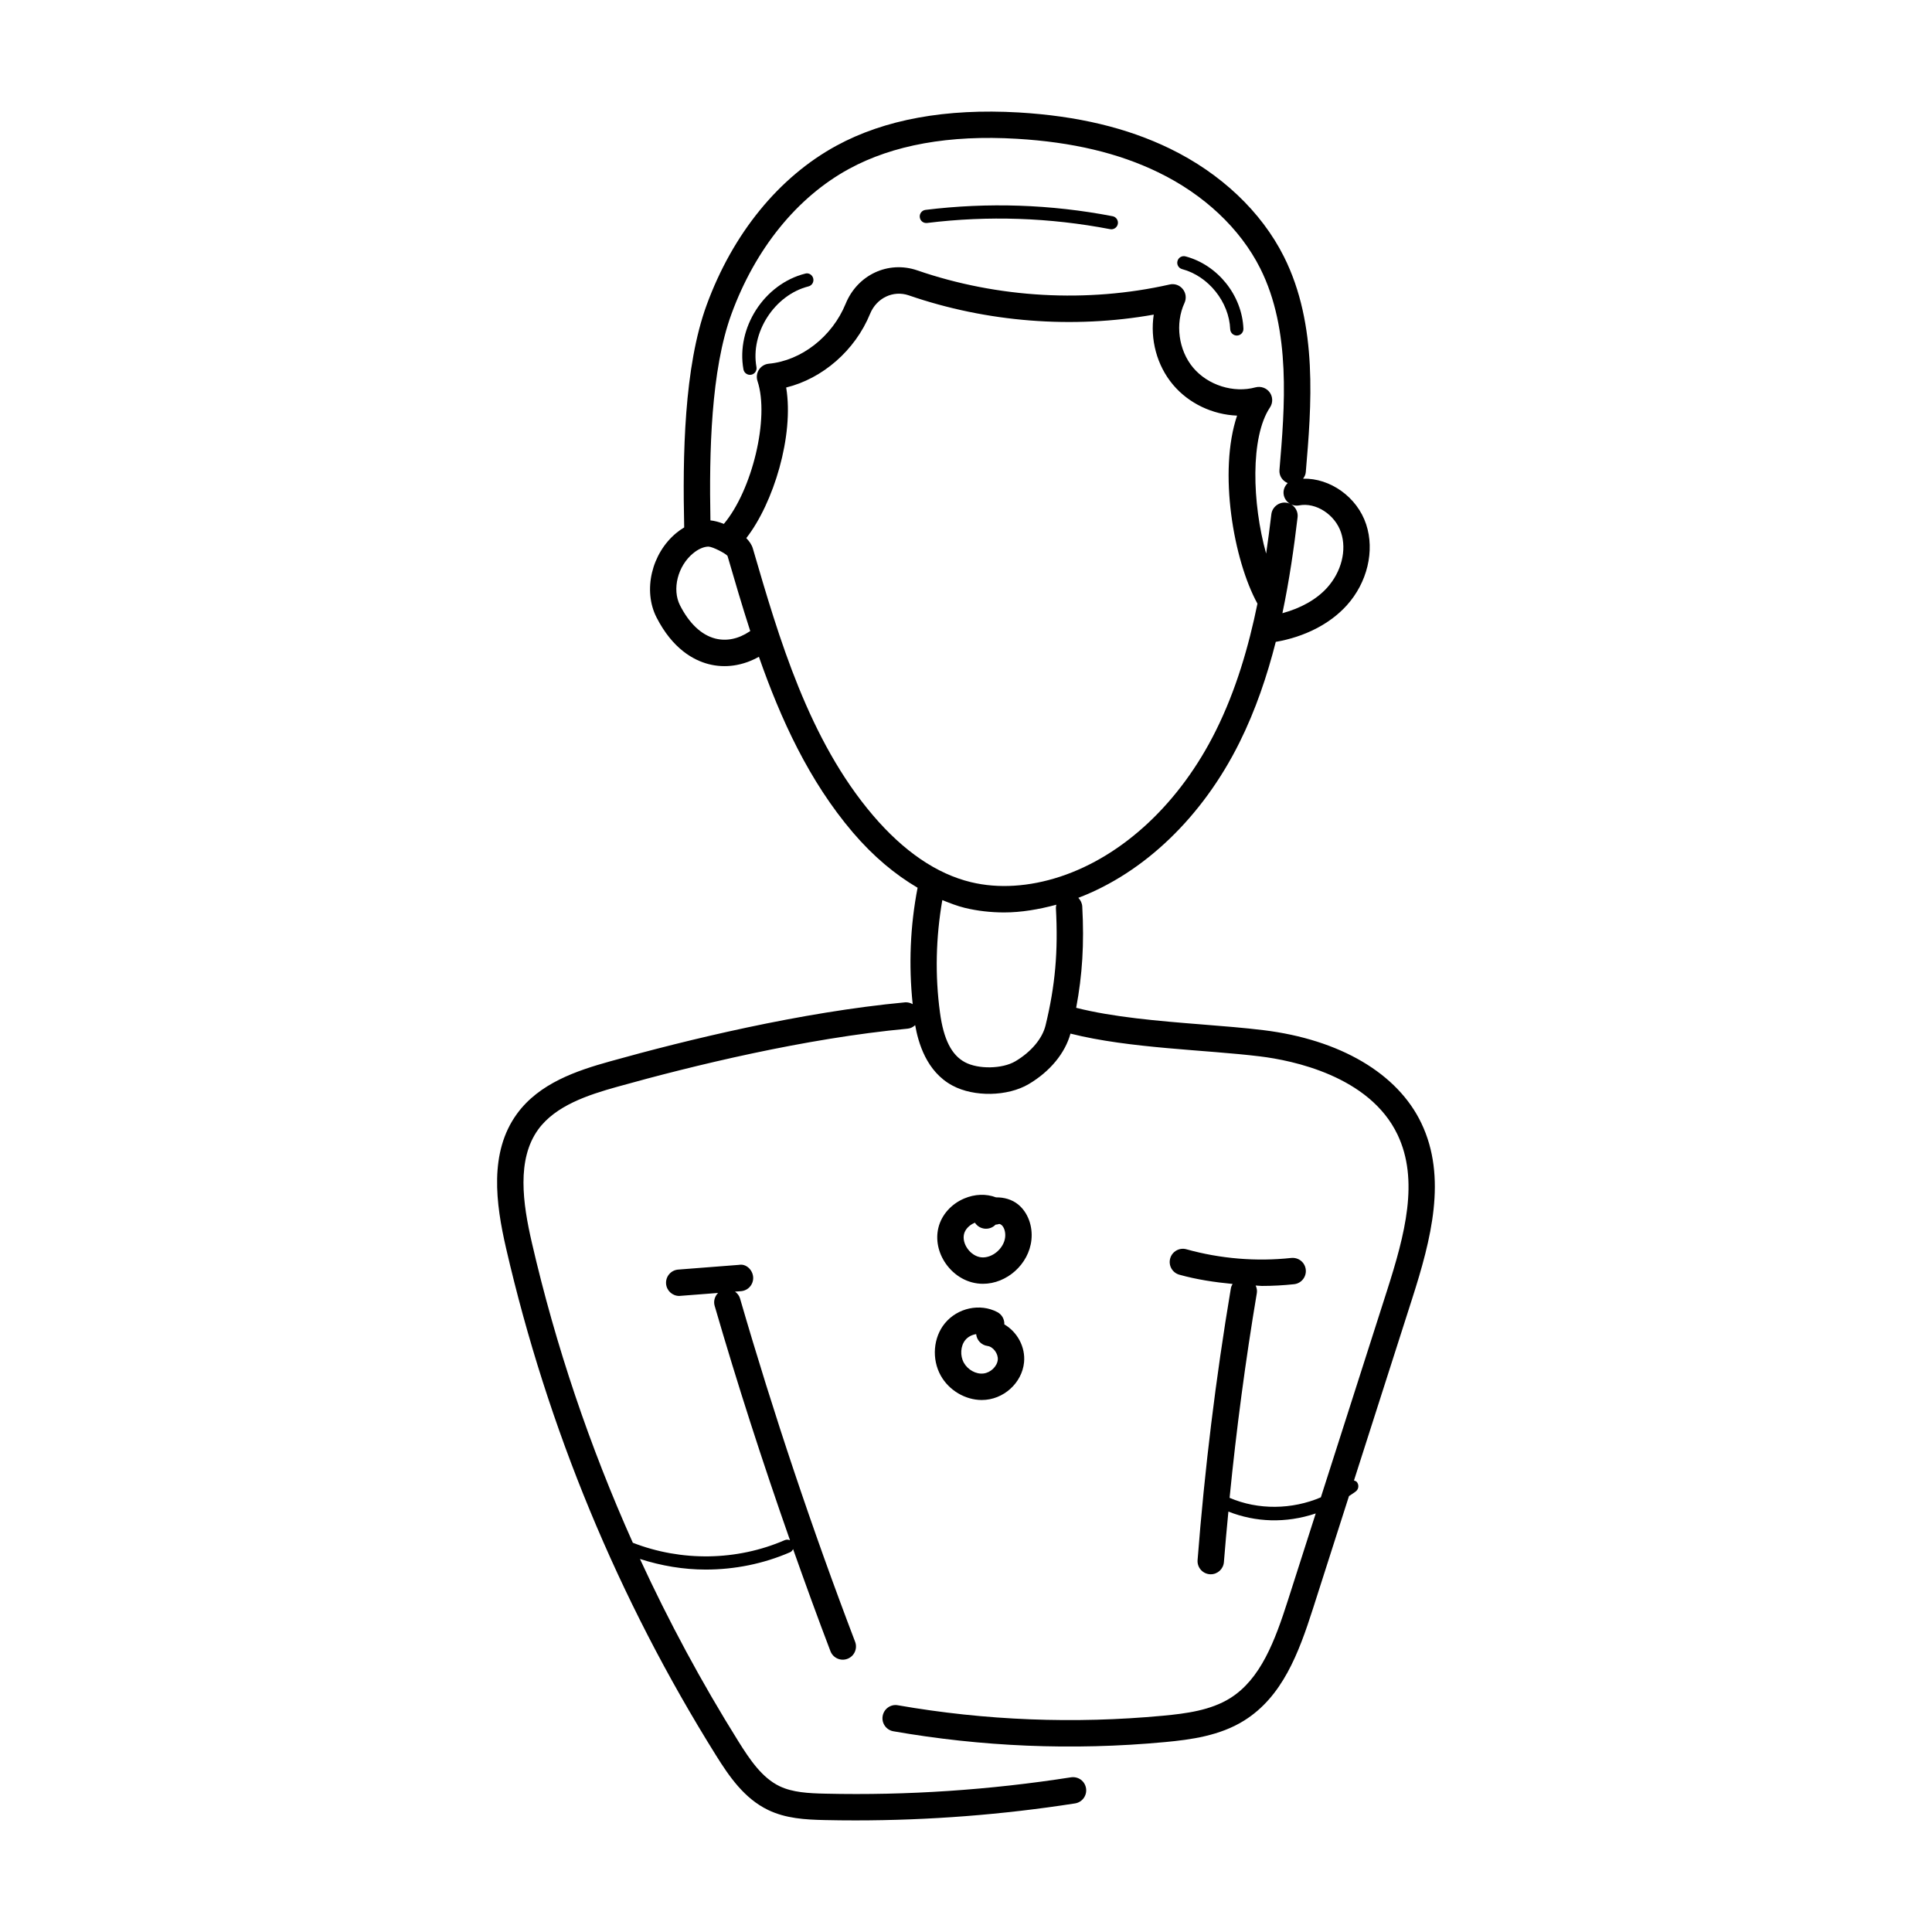 <?xml version="1.0" encoding="UTF-8"?>
<!-- Uploaded to: SVG Repo, www.svgrepo.com, Generator: SVG Repo Mixer Tools -->
<svg fill="#000000" width="800px" height="800px" version="1.1" viewBox="144 144 512 512" xmlns="http://www.w3.org/2000/svg">
 <g>
  <path d="m478.79 417c-4.992-0.613-10.566-1.059-16.344-1.516-11.633-0.922-23.547-1.938-33.25-4.406 1.641-8.734 2.152-16.941 1.613-26.836-0.047-0.895-0.457-1.699-1.043-2.309 17.43-6.633 32.898-21.422 42.703-41.152 4.289-8.625 7.324-17.664 9.621-26.676 7.684-1.336 14.359-4.75 18.805-9.664 5.453-6.035 7.477-14.473 5.148-21.496-2.402-7.258-9.562-12.277-16.719-12.09 0.375-0.496 0.668-1.062 0.723-1.734 1.473-17.379 3.309-38.996-5.816-57.148-5.977-11.891-16.711-22.043-30.23-28.605-11.355-5.508-24.461-8.637-40.066-9.566-19.227-1.105-35.48 1.84-48.289 8.816-15.25 8.316-27.457 23.301-34.375 42.203-6.019 16.445-6.383 39.926-5.953 58.953-0.719 0.43-1.422 0.918-2.102 1.484-6.562 5.426-8.863 15.246-5.231 22.359 4.269 8.371 9.852 11.352 13.781 12.375 4.406 1.148 9.086 0.457 13.352-1.941 5.766 16.496 13.262 32.902 24.902 46.562 5.43 6.363 11.184 11.137 17.152 14.648-1.973 10.184-2.383 20.531-1.301 30.848-0.586-0.316-1.238-0.527-1.961-0.484-27.715 2.598-57.863 9.949-78.273 15.656-8.82 2.461-18.727 5.773-24.645 13.906-7.422 10.203-5.617 23.746-2.871 35.645 10.996 47.648 29.695 92.832 55.586 134.29 3.547 5.684 7.539 11.492 13.84 14.535 4.715 2.269 9.781 2.562 14.992 2.68 2.719 0.062 5.438 0.09 8.164 0.09 19.473 0 39.008-1.512 58.191-4.504 1.91-0.301 3.215-2.09 2.918-3.996s-2.023-3.199-3.996-2.918c-21.465 3.348-43.375 4.84-65.121 4.332-4.41-0.094-8.656-0.32-12.109-1.98-4.621-2.234-7.809-6.922-10.941-11.938-9.73-15.578-18.41-31.703-26.051-48.281 5.641 1.812 11.52 2.812 17.422 2.812 7.637 0 15.277-1.516 22.348-4.586 0.387-0.168 0.633-0.492 0.812-0.84 3.207 9.074 6.484 18.109 9.898 27.051 0.691 1.812 2.719 2.711 4.516 2.023 1.805-0.684 2.711-2.707 2.023-4.512-11.355-29.773-21.617-60.395-30.504-91-0.223-0.766-0.723-1.355-1.32-1.797l1.582-0.121c1.926-0.145 3.367-1.832 3.219-3.758-0.152-1.922-1.891-3.574-3.758-3.211l-16.098 1.25c-1.926 0.145-3.367 1.832-3.219 3.758 0.145 1.832 1.676 3.227 3.484 3.227 0.152 0 10.145-0.781 10.297-0.793-0.859 0.871-1.273 2.141-0.91 3.402 6.039 20.805 12.758 41.594 19.973 62.141-0.43-0.191-0.922-0.23-1.395-0.031-12.715 5.519-27.395 5.695-40.258 0.691-11.434-25.543-20.441-52.129-26.773-79.582-2.391-10.367-4.059-22.023 1.707-29.957 4.594-6.312 13.18-9.137 20.867-11.281 20.133-5.629 49.848-12.875 77.047-15.422 0.781-0.074 1.434-0.445 1.973-0.93 0.797 4.512 2.93 12.301 9.883 16.012 5.719 3.074 14.617 2.91 20.211-0.391 5.664-3.348 9.637-8.207 11.062-13.379 15.781 3.973 35.586 4.242 50.246 6.039 8.465 1.039 28.965 5.133 36.418 20.711 5.785 12.094 1.988 26.453-2.769 41.336l-17.539 54.805c-7.609 3.258-16.617 3.402-24.188 0.129 1.797-18.156 4.211-36.348 7.223-54.277 0.121-0.707-0.043-1.375-0.316-1.984 0.543 0.012 1.082 0.109 1.629 0.109 2.863 0 5.723-0.156 8.547-0.457 1.922-0.203 3.312-1.934 3.106-3.856-0.203-1.914-1.891-3.293-3.852-3.102-9.242 1.004-18.84 0.199-27.77-2.297-1.855-0.527-3.793 0.566-4.309 2.426-0.52 1.867 0.566 3.793 2.43 4.312 4.574 1.277 9.324 1.992 14.102 2.449-0.223 0.371-0.391 0.785-0.465 1.234-3.992 23.754-6.953 47.957-8.809 71.941-0.16 2.023 1.445 3.766 3.492 3.766 1.812 0 3.34-1.395 3.484-3.231 0.344-4.453 0.766-8.918 1.188-13.383 7.219 2.832 15.195 3.152 23.145 0.496l-7.371 23.027c-3.449 10.77-7.211 20.855-15.301 25.918-5.164 3.231-11.645 4.078-17.84 4.66-23.418 2.188-47.039 1.27-70.207-2.773-1.895-0.363-3.719 0.938-4.047 2.844-0.332 1.898 0.941 3.719 2.848 4.047 23.035 4.019 47.254 5.184 72.062 2.856 6.723-0.637 14.434-1.652 20.895-5.699 10.09-6.32 14.391-17.664 18.25-29.719l9.523-29.762c0.609-0.441 1.273-0.797 1.855-1.281 0.742-0.613 0.84-1.723 0.223-2.461-0.195-0.238-0.488-0.293-0.754-0.395l15.43-48.211c5.004-15.629 9.309-32.09 2.422-46.488-6.289-13.184-21.555-22.16-41.875-24.648zm-140.95-189.78c6.332-17.301 17.395-30.961 31.148-38.457 11.641-6.348 26.602-9.062 44.527-7.981 14.672 0.875 26.914 3.777 37.426 8.883 12.145 5.883 21.742 14.926 27.031 25.449 8.234 16.387 6.496 36.914 5.098 53.418-0.133 1.566 0.805 2.926 2.188 3.488-0.82 0.793-1.281 1.922-1.055 3.129 0.367 1.895 2.191 3.144 4.094 2.781 4.441-0.855 9.523 2.453 11.098 7.215 1.547 4.676 0.094 10.406-3.699 14.609-2.832 3.133-6.988 5.434-11.844 6.75 1.84-8.754 3.074-17.371 4.019-25.406 0.227-1.922-1.148-3.664-3.066-3.887-1.863-0.227-3.656 1.156-3.883 3.066-0.398 3.379-0.863 6.883-1.383 10.434-3.723-13.309-4.227-30.906 1.016-38.73 0.809-1.211 0.785-2.801-0.062-3.984-0.855-1.184-2.34-1.707-3.75-1.348-5.84 1.598-12.637-0.566-16.535-5.199-3.891-4.621-4.84-11.684-2.301-17.172 0.559-1.211 0.379-2.637-0.457-3.668-0.836-1.039-2.168-1.523-3.496-1.211-21.785 4.926-45.52 3.613-66.84-3.738-7.703-2.652-15.867 1.148-19.012 8.848-3.559 8.699-11.738 15.082-20.359 15.879-2.262 0.219-3.699 2.461-3 4.594 3.242 9.738-1.406 28.934-8.91 37.855-1.32-0.516-2.555-0.836-3.562-0.926-0.348-18.086 0.121-39.797 5.57-54.691zm4.797 84.133c-2.984 1.996-6.121 2.625-9.117 1.859-3.641-0.949-6.859-3.984-9.309-8.789-2.164-4.238-0.613-10.422 3.461-13.781 1.359-1.129 2.809-1.762 4.066-1.789 1.223 0.055 4.562 1.832 5.055 2.453 1.891 6.477 3.844 13.18 6.031 19.934-0.062 0.039-0.125 0.074-0.188 0.113zm32.703 48.715c-17.039-19.996-24.898-46.945-31.828-70.719-0.285-0.977-0.918-1.895-1.734-2.746 7.227-9.289 12.68-27.168 10.566-39.91 9.621-2.352 18.262-9.805 22.242-19.543 1.719-4.195 6.125-6.293 10.25-4.879 20.68 7.141 43.508 8.918 64.918 5.106-0.996 6.539 0.805 13.469 5.106 18.578 4.203 4.996 10.523 7.934 16.98 8.188-5.004 14.844-0.957 38.27 5.398 49.828-2.316 11.34-5.672 22.914-11.035 33.688-9.461 19.039-24.477 33.121-41.195 38.645-8.254 2.719-16.453 3.231-23.695 1.477-9.082-2.191-17.82-8.156-25.973-17.711zm37.734 65.184c-3.445 2.035-9.809 2.152-13.355 0.246-3.555-1.895-5.656-6.062-6.609-13.105-1.355-9.965-1.094-19.992 0.613-29.859 1.969 0.789 3.938 1.566 5.945 2.055 3.356 0.812 6.863 1.215 10.473 1.215 4.496 0 9.145-0.797 13.809-2.047-0.059 0.285-0.141 0.562-0.125 0.867 0.625 11.527-0.172 20.555-2.75 31.152-0.852 3.477-3.84 7.016-8 9.477z"/>
  <path d="m404.5 484.22c6.297 0 12.145-5.16 12.836-11.617 0.395-3.695-0.945-7.297-3.496-9.391-1.688-1.387-3.848-1.926-5.875-1.895-2.633-0.996-5.629-0.902-8.469 0.312-3.438 1.469-5.984 4.352-6.805 7.707-0.785 3.184-0.062 6.676 1.977 9.574 2.246 3.191 5.812 5.309 9.832 5.309zm-2.254-16.145c0.039-0.02 0.078-0.035 0.117-0.047 1.27 1.938 3.945 2.117 5.473 0.52 0.34-0.02 0.676-0.082 0.996-0.199 0.199 0.047 0.398 0.137 0.562 0.273 0.73 0.594 1.125 1.898 0.984 3.238-0.32 3.008-3.469 5.652-6.344 5.344-1.359-0.145-2.723-1.004-3.644-2.316-0.875-1.242-1.203-2.652-0.906-3.875 0.301-1.211 1.355-2.336 2.762-2.938z"/>
  <path d="m393.31 508.55c2.188 3.93 6.531 6.465 10.875 6.465 5.773 0 10.656-4.562 11.195-9.949 0.414-4.121-1.812-8.105-5.223-10.086 0.066-1.32-0.625-2.617-1.867-3.266-4.582-2.406-10.539-1.113-13.887 2.973-3.09 3.762-3.539 9.469-1.094 13.863zm6.508-9.43c0.699-0.855 1.781-1.406 2.875-1.559 0.148 1.586 1.371 2.918 3.016 3.137 1.504 0.203 2.871 2.059 2.711 3.668-0.176 1.75-1.906 3.41-3.781 3.621-1.961 0.254-4.168-0.969-5.211-2.844-1.051-1.883-0.883-4.473 0.391-6.023z"/>
  <path d="m389.7 203.09c16.156-1.988 32.469-1.434 48.484 1.641 0.113 0.027 0.223 0.035 0.336 0.035 0.82 0 1.555-0.582 1.715-1.422 0.18-0.941-0.441-1.867-1.387-2.043-16.371-3.156-33.043-3.711-49.574-1.68-0.957 0.117-1.641 0.992-1.52 1.949 0.109 0.953 0.938 1.637 1.945 1.52z"/>
  <path d="m457.28 215.32c6.977 1.859 12.453 8.707 12.738 15.922 0.039 0.941 0.812 1.68 1.75 1.68h0.07c0.969-0.039 1.719-0.855 1.68-1.816-0.352-8.828-6.801-16.891-15.336-19.16-0.941-0.258-1.895 0.309-2.141 1.238-0.25 0.934 0.309 1.891 1.238 2.137z"/>
  <path d="m343.06 243.31c0.953-0.172 1.582-1.086 1.41-2.035-1.652-9.121 4.785-19.105 13.777-21.375 0.938-0.23 1.508-1.184 1.266-2.125-0.234-0.938-1.191-1.551-2.121-1.266-10.867 2.734-18.363 14.363-16.367 25.395 0.184 0.977 1.137 1.578 2.035 1.406z"/>
 </g>
</svg>
